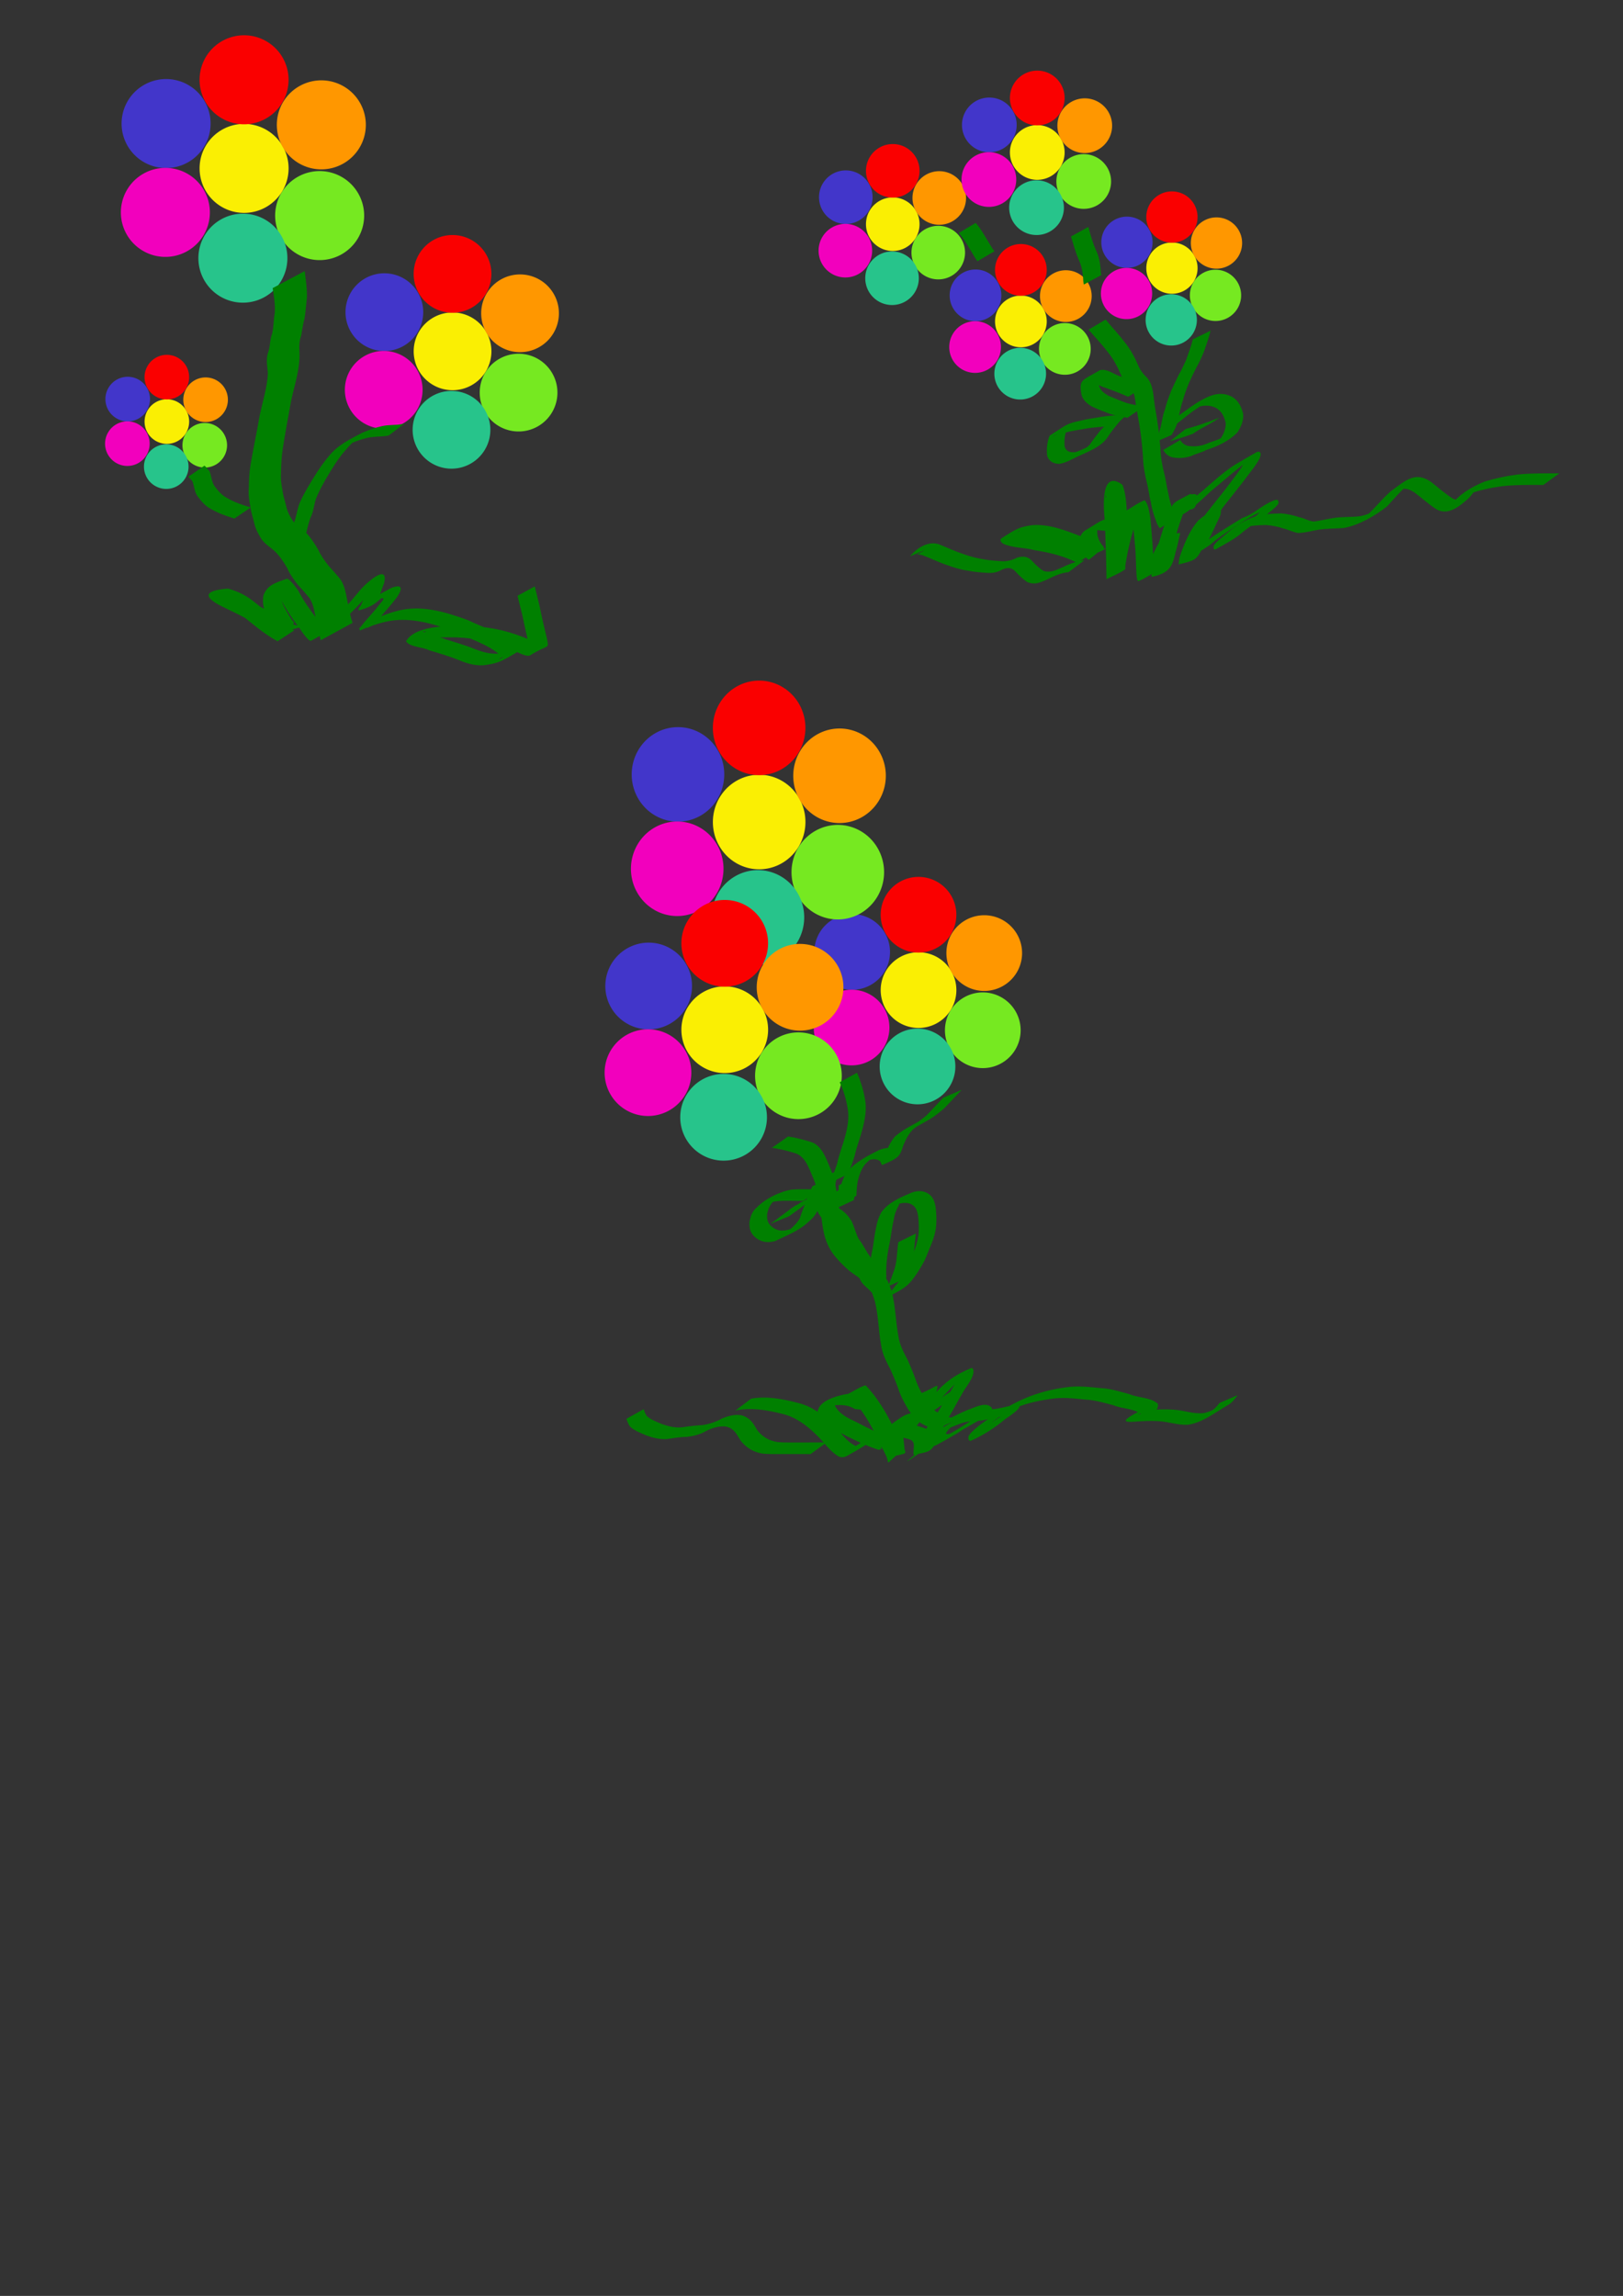 <?xml version="1.0"?>
<svg
    xmlns:rdf="http://www.w3.org/1999/02/22-rdf-syntax-ns#"
    xmlns="http://www.w3.org/2000/svg"
    xmlns:cc="http://creativecommons.org/ns#"
    xmlns:dc="http://purl.org/dc/elements/1.1/"
    xmlns:svg="http://www.w3.org/2000/svg"
    xmlns:inkscape="http://www.inkscape.org/namespaces/inkscape"
    xmlns:sodipodi="http://sodipodi.sourceforge.net/DTD/sodipodi-0.dtd"
    xmlns:ns1="http://sozi.baierouge.fr"
    xmlns:xlink="http://www.w3.org/1999/xlink"
    id="svg3867"
    viewBox="0 0 744.09 1052.4"
    version="1.1"
  >
  <rect x="0" y="0" width="744.09" height="1052.4" fill="#333333" stroke="none"/>
  <g
      id="layer1"
    >
    <path
        id="path2987-1-1-0-9-8-7"
        transform="matrix(-.379 .623 -.623 -.379 556.08 32.961)"
        fill="#76e921"
        d="m397.02 432.85a27.978 27.978 0 1 1 -55.956 0 27.978 27.978 0 1 1 55.956 0z"
    />
    <path
        id="path2987-4-2-0-2-79"
        fill-opacity=".985"
        fill="#fcf103"
        transform="matrix(-.379 .623 -.623 -.379 521.44 11.321)"
        d="m397.02 432.85a27.978 27.978 0 1 1 -55.956 0 27.978 27.978 0 1 1 55.956 0z"
    />
    <path
        id="path2987-1-7-2-4-0-9-3"
        transform="matrix(-.379 .623 -.623 -.379 485.68 -9.228)"
        fill="#4236ca"
        d="m397.02 432.85a27.978 27.978 0 1 1 -55.956 0 27.978 27.978 0 1 1 55.956 0z"
    />
    <path
        id="path2987-1-7-4-0-2-8-6-1-19"
        transform="matrix(-.379 .623 -.623 -.379 520.89 52.476)"
        fill="#27c48b"
        d="m397.02 432.85a27.978 27.978 0 1 1 -55.956 0 27.978 27.978 0 1 1 55.956 0z"
    />
    <path
        id="path2987-1-7-4-2-6-1-3-86"
        transform="matrix(-.379 .623 -.623 -.379 485.35 31.492)"
        fill="#f200bd"
        d="m397.02 432.85a27.978 27.978 0 1 1 -55.956 0 27.978 27.978 0 1 1 55.956 0z"
    />
    <path
        id="path2987-1-7-4-0-9-4-6-5-3-5-5"
        transform="matrix(-.379 .623 -.623 -.379 556.85 -8.633)"
        fill="#ff9700"
        d="m397.02 432.85a27.978 27.978 0 1 1 -55.956 0 27.978 27.978 0 1 1 55.956 0z"
    />
    <path
        id="path2987-1-7-4-0-9-8-0-8-9-0"
        transform="matrix(-.379 .623 -.623 -.379 521.43 -29.288)"
        fill="#fa0000"
        d="m397.02 432.85a27.978 27.978 0 1 1 -55.956 0 27.978 27.978 0 1 1 55.956 0z"
    />
    <path
        id="path2987-1-1-0-9-8-28"
        transform="matrix(-.228 .375 -.375 -.228 676.62 76.088)"
        fill="#76e921"
        d="m397.02 432.85a27.978 27.978 0 1 1 -55.956 0 27.978 27.978 0 1 1 55.956 0z"
    />
    <path
        id="path2987-4-2-0-2-6"
        fill-opacity=".985"
        fill="#fcf103"
        transform="matrix(-.228 .375 -.375 -.228 655.76 63.06)"
        d="m397.02 432.85a27.978 27.978 0 1 1 -55.956 0 27.978 27.978 0 1 1 55.956 0z"
    />
    <path
        id="path2987-1-7-2-4-0-9-0"
        transform="matrix(-.228 .375 -.375 -.228 634.23 50.688)"
        fill="#4236ca"
        d="m397.02 432.85a27.978 27.978 0 1 1 -55.956 0 27.978 27.978 0 1 1 55.956 0z"
    />
    <path
        id="path2987-1-7-4-0-2-8-6-1-2"
        transform="matrix(-.228 .375 -.375 -.228 655.43 87.838)"
        fill="#27c48b"
        d="m397.02 432.85a27.978 27.978 0 1 1 -55.956 0 27.978 27.978 0 1 1 55.956 0z"
    />
    <path
        id="path2987-1-7-4-2-6-1-3-48"
        transform="matrix(-.228 .375 -.375 -.228 634.03 75.204)"
        fill="#f200bd"
        d="m397.02 432.85a27.978 27.978 0 1 1 -55.956 0 27.978 27.978 0 1 1 55.956 0z"
    />
    <path
        id="path2987-1-7-4-0-9-4-6-5-3-5-6"
        transform="matrix(-.228 .375 -.375 -.228 677.08 51.046)"
        fill="#ff9700"
        d="m397.02 432.85a27.978 27.978 0 1 1 -55.956 0 27.978 27.978 0 1 1 55.956 0z"
    />
    <path
        id="path2987-1-7-4-0-9-8-0-8-9-5"
        transform="matrix(-.228 .375 -.375 -.228 655.76 38.61)"
        fill="#fa0000"
        d="m397.02 432.85a27.978 27.978 0 1 1 -55.956 0 27.978 27.978 0 1 1 55.956 0z"
    />
    <path
        id="path2987-1-1-0-9-8-0"
        transform="matrix(-.233 .383 -.383 -.233 748.62 42.702)"
        fill="#76e921"
        d="m397.02 432.85a27.978 27.978 0 1 1 -55.956 0 27.978 27.978 0 1 1 55.956 0z"
    />
    <path
        id="path2987-4-2-0-2-90"
        fill-opacity=".985"
        fill="#fcf103"
        transform="matrix(-.233 .383 -.383 -.233 727.32 29.4)"
        d="m397.02 432.85a27.978 27.978 0 1 1 -55.956 0 27.978 27.978 0 1 1 55.956 0z"
    />
    <path
        id="path2987-1-7-2-4-0-9-06"
        transform="matrix(-.233 .383 -.383 -.233 705.34 16.768)"
        fill="#4236ca"
        d="m397.02 432.85a27.978 27.978 0 1 1 -55.956 0 27.978 27.978 0 1 1 55.956 0z"
    />
    <path
        id="path2987-1-7-4-0-2-8-6-1-13"
        transform="matrix(-.233 .383 -.383 -.233 726.99 54.699)"
        fill="#27c48b"
        d="m397.02 432.85a27.978 27.978 0 1 1 -55.956 0 27.978 27.978 0 1 1 55.956 0z"
    />
    <path
        id="path2987-1-7-4-2-6-1-3-89"
        transform="matrix(-.233 .383 -.383 -.233 705.14 41.799)"
        fill="#f200bd"
        d="m397.02 432.85a27.978 27.978 0 1 1 -55.956 0 27.978 27.978 0 1 1 55.956 0z"
    />
    <path
        id="path2987-1-7-4-0-9-4-6-5-3-5-3"
        transform="matrix(-.233 .383 -.383 -.233 749.09 17.134)"
        fill="#ff9700"
        d="m397.02 432.85a27.978 27.978 0 1 1 -55.956 0 27.978 27.978 0 1 1 55.956 0z"
    />
    <path
        id="path2987-1-7-4-0-9-8-0-8-9-4"
        transform="matrix(-.233 .383 -.383 -.233 727.32 4.437)"
        fill="#fa0000"
        d="m397.02 432.85a27.978 27.978 0 1 1 -55.956 0 27.978 27.978 0 1 1 55.956 0z"
    />
    <path
        id="path2987-1-1-0-9-8-46"
        transform="matrix(-.19 .312 -.312 -.19 299.04 171.2)"
        fill="#76e921"
        d="m397.02 432.85a27.978 27.978 0 1 1 -55.956 0 27.978 27.978 0 1 1 55.956 0z"
    />
    <path
        id="path2987-4-2-0-2-0"
        fill-opacity=".985"
        fill="#fcf103"
        transform="matrix(-.19 .312 -.312 -.19 281.67 160.34)"
        d="m397.02 432.85a27.978 27.978 0 1 1 -55.956 0 27.978 27.978 0 1 1 55.956 0z"
    />
    <path
        id="path2987-1-7-2-4-0-9-66"
        transform="matrix(-.19 .312 -.312 -.19 263.72 150.03)"
        fill="#4236ca"
        d="m397.02 432.85a27.978 27.978 0 1 1 -55.956 0 27.978 27.978 0 1 1 55.956 0z"
    />
    <path
        id="path2987-1-7-4-0-2-8-6-1-18"
        transform="matrix(-.19 .312 -.312 -.19 281.39 180.99)"
        fill="#27c48b"
        d="m397.02 432.85a27.978 27.978 0 1 1 -55.956 0 27.978 27.978 0 1 1 55.956 0z"
    />
    <path
        id="path2987-1-7-4-2-6-1-3-49"
        transform="matrix(-.19 .312 -.312 -.19 263.56 170.46)"
        fill="#f200bd"
        d="m397.02 432.85a27.978 27.978 0 1 1 -55.956 0 27.978 27.978 0 1 1 55.956 0z"
    />
    <path
        id="path2987-1-7-4-0-9-4-6-5-3-5-63"
        transform="matrix(-.19 .312 -.312 -.19 299.43 150.33)"
        fill="#ff9700"
        d="m397.02 432.85a27.978 27.978 0 1 1 -55.956 0 27.978 27.978 0 1 1 55.956 0z"
    />
    <path
        id="path2987-1-7-4-0-9-8-0-8-9-7"
        transform="matrix(-.19 .312 -.312 -.19 281.66 139.97)"
        fill="#fa0000"
        d="m397.02 432.85a27.978 27.978 0 1 1 -55.956 0 27.978 27.978 0 1 1 55.956 0z"
    />
    <path
        id="path2987-1-1-0-9-8-88"
        transform="matrix(-.331 .544 -.544 -.331 595.37 122.48)"
        fill="#76e921"
        d="m397.02 432.85a27.978 27.978 0 1 1 -55.956 0 27.978 27.978 0 1 1 55.956 0z"
    />
    <path
        id="path2987-4-2-0-2-29"
        fill-opacity=".985"
        fill="#fcf103"
        transform="matrix(-.331 .544 -.544 -.331 565.1 103.56)"
        d="m397.02 432.85a27.978 27.978 0 1 1 -55.956 0 27.978 27.978 0 1 1 55.956 0z"
    />
    <path
        id="path2987-1-7-2-4-0-9-13"
        transform="matrix(-.331 .544 -.544 -.331 533.84 85.602)"
        fill="#4236ca"
        d="m397.02 432.85a27.978 27.978 0 1 1 -55.956 0 27.978 27.978 0 1 1 55.956 0z"
    />
    <path
        id="path2987-1-7-4-0-2-8-6-1-59"
        transform="matrix(-.331 .544 -.544 -.331 564.62 139.53)"
        fill="#27c48b"
        d="m397.02 432.85a27.978 27.978 0 1 1 -55.956 0 27.978 27.978 0 1 1 55.956 0z"
    />
    <path
        id="path2987-1-7-4-2-6-1-3-84"
        transform="matrix(-.331 .544 -.544 -.331 533.55 121.19)"
        fill="#f200bd"
        d="m397.02 432.85a27.978 27.978 0 1 1 -55.956 0 27.978 27.978 0 1 1 55.956 0z"
    />
    <path
        id="path2987-1-7-4-0-9-4-6-5-3-5-0"
        transform="matrix(-.331 .544 -.544 -.331 596.05 86.121)"
        fill="#ff9700"
        d="m397.02 432.85a27.978 27.978 0 1 1 -55.956 0 27.978 27.978 0 1 1 55.956 0z"
    />
    <path
        id="path2987-1-7-4-0-9-8-0-8-9-76"
        transform="matrix(-.331 .544 -.544 -.331 565.09 68.067)"
        fill="#fa0000"
        d="m397.02 432.85a27.978 27.978 0 1 1 -55.956 0 27.978 27.978 0 1 1 55.956 0z"
    />
    <path
        id="path2987-1-1-0-9-8-3"
        transform="matrix(-.22 .362 -.362 -.22 726.08 121.57)"
        fill="#76e921"
        d="m397.02 432.85a27.978 27.978 0 1 1 -55.956 0 27.978 27.978 0 1 1 55.956 0z"
    />
    <path
        id="path2987-4-2-0-2-61"
        fill-opacity=".985"
        fill="#fcf103"
        transform="matrix(-.22 .362 -.362 -.22 705.93 108.97)"
        d="m397.02 432.85a27.978 27.978 0 1 1 -55.956 0 27.978 27.978 0 1 1 55.956 0z"
    />
    <path
        id="path2987-1-7-2-4-0-9-54"
        transform="matrix(-.22 .362 -.362 -.22 685.12 97.016)"
        fill="#4236ca"
        d="m397.02 432.85a27.978 27.978 0 1 1 -55.956 0 27.978 27.978 0 1 1 55.956 0z"
    />
    <path
        id="path2987-1-7-4-0-2-8-6-1-20"
        transform="matrix(-.22 .362 -.362 -.22 705.61 132.92)"
        fill="#27c48b"
        d="m397.02 432.85a27.978 27.978 0 1 1 -55.956 0 27.978 27.978 0 1 1 55.956 0z"
    />
    <path
        id="path2987-1-7-4-2-6-1-3-97"
        transform="matrix(-.22 .362 -.362 -.22 684.93 120.71)"
        fill="#f200bd"
        d="m397.02 432.85a27.978 27.978 0 1 1 -55.956 0 27.978 27.978 0 1 1 55.956 0z"
    />
    <path
        id="path2987-1-7-4-0-9-4-6-5-3-5-37"
        transform="matrix(-.22 .362 -.362 -.22 726.53 97.362)"
        fill="#ff9700"
        d="m397.02 432.85a27.978 27.978 0 1 1 -55.956 0 27.978 27.978 0 1 1 55.956 0z"
    />
    <path
        id="path2987-1-7-4-0-9-8-0-8-9-26"
        transform="matrix(-.22 .362 -.362 -.22 705.92 85.343)"
        fill="#fa0000"
        d="m397.02 432.85a27.978 27.978 0 1 1 -55.956 0 27.978 27.978 0 1 1 55.956 0z"
    />
    <path
        id="path2987-1-1-0-9-8-01"
        transform="matrix(-.218 .359 -.359 -.218 793.11 97.261)"
        fill="#76e921"
        d="m397.02 432.85a27.978 27.978 0 1 1 -55.956 0 27.978 27.978 0 1 1 55.956 0z"
    />
    <path
        id="path2987-4-2-0-2-65"
        fill-opacity=".985"
        fill="#fcf103"
        transform="matrix(-.218 .359 -.359 -.218 773.14 84.782)"
        d="m397.02 432.85a27.978 27.978 0 1 1 -55.956 0 27.978 27.978 0 1 1 55.956 0z"
    />
    <path
        id="path2987-1-7-2-4-0-9-7"
        transform="matrix(-.218 .359 -.359 -.218 752.51 72.932)"
        fill="#4236ca"
        d="m397.02 432.85a27.978 27.978 0 1 1 -55.956 0 27.978 27.978 0 1 1 55.956 0z"
    />
    <path
        id="path2987-1-7-4-0-2-8-6-1-54"
        transform="matrix(-.218 .359 -.359 -.218 772.82 108.52)"
        fill="#27c48b"
        d="m397.02 432.85a27.978 27.978 0 1 1 -55.956 0 27.978 27.978 0 1 1 55.956 0z"
    />
    <path
        id="path2987-1-7-4-2-6-1-3-12"
        transform="matrix(-.218 .359 -.359 -.218 752.32 96.414)"
        fill="#f200bd"
        d="m397.02 432.85a27.978 27.978 0 1 1 -55.956 0 27.978 27.978 0 1 1 55.956 0z"
    />
    <path
        id="path2987-1-7-4-0-9-4-6-5-3-5-00"
        transform="matrix(-.218 .359 -.359 -.218 793.56 73.274)"
        fill="#ff9700"
        d="m397.02 432.85a27.978 27.978 0 1 1 -55.956 0 27.978 27.978 0 1 1 55.956 0z"
    />
    <path
        id="path2987-1-7-4-0-9-8-0-8-9-14"
        transform="matrix(-.218 .359 -.359 -.218 773.13 61.363)"
        fill="#fa0000"
        d="m397.02 432.85a27.978 27.978 0 1 1 -55.956 0 27.978 27.978 0 1 1 55.956 0z"
    />
    <path
        id="path2987-1-1-0-9-8-6"
        transform="matrix(-.322 .53 -.53 -.322 798.82 416.04)"
        fill="#76e921"
        d="m397.02 432.85a27.978 27.978 0 1 1 -55.956 0 27.978 27.978 0 1 1 55.956 0z"
    />
    <path
        id="path2987-4-2-0-2-07"
        fill-opacity=".985"
        fill="#fcf103"
        transform="matrix(-.322 .53 -.53 -.322 769.36 397.63)"
        d="m397.02 432.85a27.978 27.978 0 1 1 -55.956 0 27.978 27.978 0 1 1 55.956 0z"
    />
    <path
        id="path2987-1-7-2-4-0-9-17"
        transform="matrix(-.322 .53 -.53 -.322 738.93 380.15)"
        fill="#4236ca"
        d="m397.02 432.85a27.978 27.978 0 1 1 -55.956 0 27.978 27.978 0 1 1 55.956 0z"
    />
    <path
        id="path2987-1-7-4-0-2-8-6-1-7"
        transform="matrix(-.322 .53 -.53 -.322 768.89 432.63)"
        fill="#27c48b"
        d="m397.02 432.85a27.978 27.978 0 1 1 -55.956 0 27.978 27.978 0 1 1 55.956 0z"
    />
    <path
        id="path2987-1-7-4-2-6-1-3-7"
        transform="matrix(-.322 .53 -.53 -.322 738.66 414.79)"
        fill="#f200bd"
        d="m397.02 432.85a27.978 27.978 0 1 1 -55.956 0 27.978 27.978 0 1 1 55.956 0z"
    />
    <path
        id="path2987-1-7-4-0-9-4-6-5-3-5-73"
        transform="matrix(-.322 .53 -.53 -.322 799.48 380.66)"
        fill="#ff9700"
        d="m397.02 432.85a27.978 27.978 0 1 1 -55.956 0 27.978 27.978 0 1 1 55.956 0z"
    />
    <path
        id="path2987-1-7-4-0-9-8-0-8-9-35"
        transform="matrix(-.322 .53 -.53 -.322 769.35 363.09)"
        fill="#fa0000"
        d="m397.02 432.85a27.978 27.978 0 1 1 -55.956 0 27.978 27.978 0 1 1 55.956 0z"
    />
    <path
        id="path2987-1-1-0-9-8-9"
        transform="matrix(-.394 .662 -.648 -.402 809.99 329.49)"
        fill="#76e921"
        d="m397.02 432.85a27.978 27.978 0 1 1 -55.956 0 27.978 27.978 0 1 1 55.956 0z"
    />
    <path
        id="path2987-4-2-0-2-98"
        fill-opacity=".985"
        fill="#fcf103"
        transform="matrix(-.394 .662 -.648 -.402 773.94 306.5)"
        d="m397.02 432.85a27.978 27.978 0 1 1 -55.956 0 27.978 27.978 0 1 1 55.956 0z"
    />
    <path
        id="path2987-1-7-2-4-0-9-18"
        transform="matrix(-.394 .662 -.648 -.402 736.72 284.67)"
        fill="#4236ca"
        d="m397.02 432.85a27.978 27.978 0 1 1 -55.956 0 27.978 27.978 0 1 1 55.956 0z"
    />
    <path
        id="path2987-1-7-4-0-2-8-6-1-26"
        transform="matrix(-.394 .662 -.648 -.402 773.37 350.22)"
        fill="#27c48b"
        d="m397.02 432.85a27.978 27.978 0 1 1 -55.956 0 27.978 27.978 0 1 1 55.956 0z"
    />
    <path
        id="path2987-1-7-4-2-6-1-3-60"
        transform="matrix(-.394 .662 -.648 -.402 736.37 327.93)"
        fill="#f200bd"
        d="m397.02 432.85a27.978 27.978 0 1 1 -55.956 0 27.978 27.978 0 1 1 55.956 0z"
    />
    <path
        id="path2987-1-7-4-0-9-4-6-5-3-5-38"
        transform="matrix(-.394 .662 -.648 -.402 810.79 285.3)"
        fill="#ff9700"
        d="m397.02 432.85a27.978 27.978 0 1 1 -55.956 0 27.978 27.978 0 1 1 55.956 0z"
    />
    <path
        id="path2987-1-7-4-0-9-8-0-8-9-01"
        transform="matrix(-.394 .662 -.648 -.402 773.93 263.35)"
        fill="#fa0000"
        d="m397.02 432.85a27.978 27.978 0 1 1 -55.956 0 27.978 27.978 0 1 1 55.956 0z"
    />
    <path
        id="path2987-1-1-0-9-8-25"
        transform="matrix(-.369 .607 -.607 -.369 764.97 428.82)"
        fill="#76e921"
        d="m397.02 432.85a27.978 27.978 0 1 1 -55.956 0 27.978 27.978 0 1 1 55.956 0z"
    />
    <path
        id="path2987-4-2-0-2-09"
        fill-opacity=".985"
        fill="#fcf103"
        transform="matrix(-.369 .607 -.607 -.369 731.19 407.72)"
        d="m397.02 432.85a27.978 27.978 0 1 1 -55.956 0 27.978 27.978 0 1 1 55.956 0z"
    />
    <path
        id="path2987-1-7-2-4-0-9-47"
        transform="matrix(-.369 .607 -.607 -.369 696.31 387.68)"
        fill="#4236ca"
        d="m397.02 432.85a27.978 27.978 0 1 1 -55.956 0 27.978 27.978 0 1 1 55.956 0z"
    />
    <path
        id="path2987-1-7-4-0-2-8-6-1-8"
        transform="matrix(-.369 .607 -.607 -.369 730.66 447.85)"
        fill="#27c48b"
        d="m397.02 432.85a27.978 27.978 0 1 1 -55.956 0 27.978 27.978 0 1 1 55.956 0z"
    />
    <path
        id="path2987-1-7-4-2-6-1-3-35"
        transform="matrix(-.369 .607 -.607 -.369 695.99 427.39)"
        fill="#f200bd"
        d="m397.02 432.85a27.978 27.978 0 1 1 -55.956 0 27.978 27.978 0 1 1 55.956 0z"
    />
    <path
        id="path2987-1-7-4-0-9-4-6-5-3-5-120"
        transform="matrix(-.369 .607 -.607 -.369 765.72 388.26)"
        fill="#ff9700"
        d="m397.02 432.85a27.978 27.978 0 1 1 -55.956 0 27.978 27.978 0 1 1 55.956 0z"
    />
    <path
        id="path2987-1-7-4-0-9-8-0-8-9-16"
        transform="matrix(-.369 .607 -.607 -.369 731.18 368.11)"
        fill="#fa0000"
        d="m397.02 432.85a27.978 27.978 0 1 1 -55.956 0 27.978 27.978 0 1 1 55.956 0z"
    />
    <path
        id="path3705"
        d="m139.7 124.27c0.484 3.921 1.076 7.843 1.018 11.801-0.359 3.276-0.571 6.583-1.082 9.84-0.749 2.566-1.048 5.216-1.525 7.835-0.944 2.57-1.016 5.064-0.803 7.75 0.299 7.379-2.165 14.654-3.758 21.8-1.358 7.446-2.76 14.893-3.911 22.376-0.553 3.533-0.727 7.103-0.792 10.673-0.207 2.789 0.065 5.475 0.63 8.196 0.269 2.543 1.145 4.938 1.713 7.416 0.505 2.558 1.725 4.746 3.115 6.903 1.532 1.905 3.669 3.143 5.473 4.757 2.5 2.491 4.44 5.501 6.219 8.532 1.151 2.602 2.869 4.906 4.607 7.142 1.861 2.08 3.733 4.142 5.493 6.31 2.255 3.389 2.633 7.499 3.435 11.392 0.576 2.855 1.172 5.745 2.098 8.511 0 0-14.588 7.977-14.588 7.977-0.776-2.877-1.513-5.78-2.041-8.712-0.731-3.617-1.068-7.492-3.131-10.644-1.793-2.169-3.678-4.252-5.557-6.344-1.726-2.329-3.491-4.675-4.623-7.362-1.683-2.89-3.543-5.747-6.023-8.022-1.96-1.658-4.181-3.062-5.718-5.159-1.486-2.322-2.758-4.706-3.392-7.419-0.535-2.496-1.482-4.879-1.723-7.435-0.593-2.838-1.023-5.621-0.766-8.54 0.054-3.665 0.213-7.333 0.826-10.954 1.272-7.559 2.914-15.052 4.19-22.611 1.229-5.763 3.602-13.438 3.706-19.257 0.011-0.626-0.113-1.247-0.17-1.87-0.301-2.817-0.588-5.505 0.516-8.21 0.76-2.535 0.602-5.292 1.563-7.8 0.821-3.123 0.661-6.455 1.265-9.63 0.27-3.829-0.36-7.668-0.962-11.444l14.695-7.796z"
        fill="#008000"
    />
    <path
        id="path3707"
        d="m131.33 253.2c0.73-4.096 1.603-8.189 2.907-12.144 1.449-3.138 1.808-6.622 2.893-9.861 1.068-2.678 2.491-5.186 3.908-7.691 2.92-4.921 5.883-9.878 9.601-14.247 4.051-5.181 9.824-7.961 15.611-10.97 2.909-1.202 5.86-2.3 8.941-2.972 2.961-0.7 6.046-0.319 9.008-0.899 0.422-0.095 0.843-0.19 1.265-0.284l-7.218 5.473c-0.429 0.082-0.859 0.163-1.288 0.245-2.98 0.349-6.018 0.221-8.954 0.944-3.024 0.76-5.972 1.839-8.799 3.153-2.258 1.207-7.969 4.285 5.001-3.026 0.466-0.263-0.9 0.582-1.321 0.911-1.468 1.15-2.782 2.517-3.979 3.939-3.847 4.222-6.779 9.186-9.682 14.078-1.38 2.463-2.745 4.941-3.849 7.538-1.489 3.062-1.351 6.809-3.005 9.856-1.364 3.871-2.23 7.926-2.887 11.971l-8.152 3.985z"
        fill="#008000"
    />
    <path
        id="path3709"
        d="m107.46 237.69c-3.717-1.145-7.424-2.43-10.782-4.415-2.573-1.296-4.392-3.526-6.087-5.786-1.558-2.088-1.471-4.771-2.472-7.075-0.507-0.247-1.552-2.132-1.927-1.787l7.535-5.172c0.928 0.668 1.502 1.719 2.32 2.512 0.933 2.265 0.909 4.828 2.334 6.898 1.637 2.17 3.389 4.258 5.87 5.495 3.354 1.909 7.01 3.186 10.714 4.238l-7.506 5.093z"
        fill="#008000"
    />
    <path
        id="path3713"
        d="m127.28 293.96c-6.469-3.492-11.967-8.436-17.72-12.946-3.7-3.029-7.841-5.026-12.474-6.056-0.121 0.033-0.469 0.164-0.362 0.099 2.66-1.629 5.199-3.498 8.035-4.796 0.369-0.169 0.695 0.418 1.03 0.647 2.045 1.395 4.09 2.462 6.322 3.553 5.87 2.833 11.585 5.994 17.299 9.131 1.636 0.594 3.016 1.671 4.556 2.444 2.843 1.427 9.853 0.321-7.138 4.121-0.625 0.14-0.64-1.109-0.965-1.66-0.427-0.724-0.862-1.443-1.292-2.165-2.607-4.464-4.596-7.942-3.839-13.22 1.571-4.792 5.308-5.911 10.721-7.809 1.176-0.412 4.778 4.718 5.309 5.45 2.354 4.588 5.327 8.722 8.427 12.816 1.119 1.522 2.034 3.297 3.499 4.541 0.235 0.2 0.495 0.402 0.796 0.471 0.173 0.04 0.66-0.258 0.504-0.174-2.411 1.286-4.849 2.523-7.273 3.785 1.769-3.019 2.747-6.551 3.847-9.883 1.845-4.845 3.211-4.896 10.199-6.727 0.276-0.072 0.478 1.428 0.681 2.631 0.233 1.411 0.062 2.867 0.236 4.28 0.015 0.124 0.051 0.448 0.129 0.351 0.17-0.21 0.467-0.884 0.218-0.781-2.312 0.955-4.444 2.297-6.666 3.445 4.786-4.379 9.014-9.299 13.146-14.285 2.896-3.714 13.936-13.563 11.549-3.84-1.077 2.603-1.901 6.009-3.45 8.119-2.476 1.066-4.893 2.281-7.428 3.198-0.443 0.16 0.728-0.598 1.087-0.903 0.978-0.835 1.592-1.437 2.634-2.205 3.308-2.44 7.095-4.154 10.676-6.171 5.638-2.022 4.611 1.159 2.252 4.551-2.605 3.473-5.642 6.59-8.31 10.011-0.141 0.182-0.203 0.618-0.422 0.546-0.264-0.087-0.034-0.882-0.293-0.781-2.465 0.961-9.275 5.077-7.051 3.645 5.822-3.748 9.643-5.493 15.709-7.197 11.345-3.203 22.373 0.193 33.068 4.055 7.524 3.744 16.195 5.955 22.711 11.47 0.929 1.093 1.436 2.32-0.154 3.233-6.671 3.83-8.073 4.901-14.004 5.8-4.367 0.723-8.657-0.468-12.655-2.17-4.455-1.777-9.075-3.136-13.67-4.509-2.769-1.506-8.831-1.41-10.609-4.105 4.439-7.962 22.399-7.179 30.315-6.895 9.799 0.453 17.79 2.472 26.701 6.325 1.897 0.665 3.95 2.081 6.084 1.882 0.353-0.033 1.312-0.53 0.998-0.366-7.832 4.082-7.207 6.395-7.459 2.092-1.102-4.981-2.273-9.947-3.288-14.947-0.794-2.977-1.439-5.988-2.227-8.966l7.897-4.286c0.8 2.997 1.425 6.034 2.22 9.033 0.986 5.022 2.177 10 3.383 14.974 0.883 5.074 0.989 2.183-7.756 7.586-1.506 0.931-5.966-1.635-7.261-2.071-8.593-3.778-16.894-5.804-26.346-6.162-5.312-0.121-10.506-0.011-15.794 0.577-1.253 0.139-4.317 1.655-3.745 0.532 2.166-4.253 8.29-3.636 4.165-3.877 0.754 1.683 8.37 2.592 10.126 3.621 4.614 1.407 9.269 2.744 13.738 4.569 3.953 1.579 8.103 2.578 12.362 1.768 0.738-0.129 1.482-0.232 2.215-0.387 0.714-0.15 2.679-1.001 2.124-0.527-1.79 1.528-4.049 2.415-5.954 3.797-0.336 0.244 3.579-1.205 0.954-1.76-6.295-5.504-14.853-7.73-22.197-11.419-10.711-3.788-21.709-6.857-32.971-3.448-1.143 0.349-2.298 0.658-3.428 1.046-0.93 0.319-3.519 1.684-2.748 1.073 6.914-5.474 10.836-4.566-2.998 1.195-0.312 0.13-0.534-0.514-0.55-0.851-0.011-0.236 0.324-0.343 0.487-0.515 2.585-3.499 5.772-6.526 8.38-10.013 0.845-1.153 4.283-4.31 0.448-3.095-0.514 0.163-1 0.401-1.501 0.602 2.075-1.236 4.148-2.476 6.226-3.708 0.235-0.139-1.083 0.477-2.857 1.939-3.881 3.198-4.395 4.474-11.344 6.538-0.059-0.175-0.206-0.343-0.176-0.526 0.117-0.701 0.755-1.207 1.07-1.843 0.989-1.995 1.648-4.13 2.479-6.19 1.244-4.435 0.669-2.618 7.573-6.354 1.161-0.628-5.234 3.905-2.782 2.819-4.102 4.979-8.309 9.888-12.995 14.333-10.28 6.46-9.886 8.464-10.275 0.383-0.061-0.422-0.098-0.849-0.184-1.267-0.058-0.283-0.48-0.658-0.249-0.831 12.877-9.613 7.247-5.499 5.714-1.882-1.105 3.453-2.359 6.865-3.595 10.268-2.848 1.66-5.605 3.486-8.543 4.981-1.045 0.532-4.687-4.831-5.111-5.564-3.115-4.09-6.013-8.278-8.389-12.855-1.012-1.358-2.073-3.038-3.506-4.046-0.387-0.272-1.693-0.156-1.34-0.472 1.931-1.729 4.344-2.832 6.55-4.193 0.435-0.269-0.923 0.505-1.233 0.912-0.366 0.48-0.484 1.107-0.726 1.66-1.037 4.905 1.031 8.521 3.492 12.67 0.445 0.715 0.889 1.43 1.334 2.145 0.351 0.563 1.474 1.174 1.054 1.687-6.939 8.469-6.464 5.982-12.77 2.801-5.699-3.14-11.383-6.338-17.281-9.09-2.805-1.36-18.684-8.122-0.123-9.563 4.649 1.23 8.808 3.38 12.516 6.49 5.689 4.541 11.209 9.46 17.803 12.674l-7.572 4.982z"
        fill="#008000"
    />
    <path
        id="path3715"
        d="m447.32 102.17c2.752 3.113 4.602 6.848 6.817 10.326 1.144 1.897 0.548 1.012 1.768 2.666l-7.782 4.601c-1.236-1.73-0.641-0.822-1.773-2.732-2.163-3.472-3.988-7.197-6.814-10.209l7.785-4.653z"
        fill="#008000"
    />
    <path
        id="path3717"
        d="m498.96 104.02c0.967 3.547 1.974 7.11 3.415 10.498 1.322 2.598 1.891 5.403 2.194 8.274 0.08 1.115 0.078 2.207 0.348 3.292l-7.995 4.338c-0.316-1.141-0.321-2.255-0.373-3.441-0.265-2.789-0.776-5.515-2.053-8.042-1.434-3.413-2.415-7.003-3.481-10.542l7.945-4.376z"
        fill="#008000"
    />
    <path
        id="path3719"
        d="m506.88 146.46c2.884 3.539 6.071 6.837 8.826 10.483 2.511 3.09 4.463 6.663 6.024 10.321 0.96 2.384 2.39 4.227 4.233 5.955 3.018 3.594 2.798 8.917 3.548 13.348 1.146 6.133 1.964 12.315 2.455 18.533 0.124 4.033 0.782 8.02 1.788 11.92 0.827 2.952 1.051 6.003 1.839 8.959 0.518 2.793 1.147 5.456 2.199 8.098 0.386 1.245 0.811 2.404 1.702 3.36l-7.789 4.683c-0.852-1.095-1.431-2.288-1.803-3.636-1.075-2.673-1.801-5.339-2.268-8.183-0.794-2.965-1.024-6.013-1.811-8.984-1.016-3.954-1.711-7.994-1.818-12.086-0.413-6.207-1.161-12.384-2.331-18.497-0.973-5.399-0.32-1.587-1.109-6.641-0.349-2.234-0.59-4.476-2.312-6.113-1.937-1.813-3.396-3.81-4.404-6.295-1.492-3.609-3.388-7.122-5.846-10.163-2.766-3.635-5.938-6.942-8.906-10.408l7.785-4.653z"
        fill="#008000"
    />
    <path
        id="path3721"
        d="m555.02 151.56c-0.795 3.33-1.977 6.529-3.099 9.755-0.996 2.386-2.05 4.735-3.326 6.985-1.226 2.318-2.341 4.694-3.417 7.086-1.137 2.758-2.212 5.549-2.947 8.444-1.061 2.911-1.486 5.977-2.199 8.972-0.526 2.371-1.656 4.506-2.899 6.567l-8.303 3.645c1.343-1.928 2.472-4.016 3.034-6.313 0.861-2.947 1.033-6.087 2.218-8.96 0.682-2.955 1.768-5.773 2.861-8.595 1.122-2.395 2.179-4.807 3.373-7.165 1.331-2.194 2.331-4.512 3.423-6.829 1.073-3.198 2.343-6.314 3.13-9.606l8.152-3.985z"
        fill="#008000"
    />
    <path
        id="path3725"
        d="m509.75 195.07c-3.84 0.683-7.764 0.676-11.601 1.331-3.175 0.622-6.36 0.946-9.468 1.845-1.634 0.665-3.537 0.394-5.128 1.169-0.335 0.163-1.253 0.806-0.923 0.632 2.341-1.236 4.642-2.547 6.963-3.821-1.527 2.428-1.725 5.551-1.503 8.353 0.619 2.492 2.726 2.919 4.975 2.659 2.776-0.861 5.3-2.31 7.913-3.55 2.942-1.201 9.18-4.355-3.84 2.408-1.092 0.567 1.607-1.198 2.606-2.449 1.38-2.079 2.896-4.036 4.46-5.979 1.845-2.155 3.83-4.082 6.093-5.785 3.478-2.495 7.121-4.903 11.2-6.238l-7.134 5.583c-5.605 2.355 9.594-5.838 4.343-2.702-2.203 1.742-4.367 3.401-6.177 5.588-1.561 1.935-3.125 3.828-4.469 5.919-2.993 4.806-9.152 6.951-14.143 9.287-2.628 1.292-5.245 2.784-8.163 3.292-2.686 0.003-4.942-1.085-5.687-3.851-0.32-3.035 0.012-6.209 1.142-9.057 8.139-5.139 7.399-5.474 14.651-6.976 3.119-0.825 6.337-1.096 9.497-1.734 3.872-0.525 7.797-0.64 11.644-1.379l-7.252 5.454z"
        fill="#008000"
    />
    <path
        id="path3727"
        d="m517.23 181.89c-3.825-1.756-7.777-3.192-11.742-4.595-2.445-0.848-5.854-3.892-8.36-1.929 12.259-6.896 6.936-5.64 6.386-1.93-0.163 1.097 0.142 2.269 0.325 3.34 0.621 2.253 2.398 3.468 4.285 4.603 2.79 1.163 5.591 2.348 8.441 3.365 2.536 0.772 5.173 1.013 7.742 1.632l-7.414 5.132c-2.601-0.582-5.261-0.887-7.804-1.72-2.891-1.067-5.791-2.171-8.574-3.489-2.101-1.278-3.942-2.815-4.678-5.266-1.339-7.303 0.279-6.466 8.396-11.336 3.103-0.805 5.911 1.531 8.701 2.565 4.013 1.404 7.975 2.938 11.869 4.646l-7.572 4.982z"
        fill="#008000"
    />
    <path
        id="path3729"
        d="m531.03 197.7c3.162-2.471 6.248-5.046 9.542-7.34 5.017-3.511 9.818-7.55 15.808-9.372 3.035-0.798 5.986-0.514 8.701 1.028 2.833 1.78 4.102 4.569 4.849 7.701 0.336 3.068-0.988 5.885-2.567 8.43-3.557 3.79-9.248 6.552-14.321 8.101-2.221 1.27-4.733 1.669-7.012 2.803-2.817 0.959-5.678 1.121-8.577 0.576-1.962-0.491-3.141-1.719-4.194-3.351l7.823-4.571c0.947 1.447 2.02 2.4 3.788 2.72 2.804 0.41 5.605 0.081 8.241-1 2.333-0.994 4.807-1.605 7.088-2.737 1.427-0.521 0.892-0.297 2.272-0.913 0.376-0.168 1.474-0.729 1.126-0.509-12.287 7.751-6.94 4.448-4.529 2.508 1.641-2.24 2.969-4.941 2.9-7.768-0.643-2.91-1.756-5.477-4.461-7.03-2.643-1.296-5.466-1.335-8.269-0.427-3.633 1.394-1.733 0.749 5.156-3.337 0.429-0.254-0.87 0.488-1.283 0.767-1.436 0.969-2.609 2.271-4.149 3.095-3.342 2.185-6.383 4.789-9.517 7.252l-8.417 3.378z"
        fill="#008000"
    />
    <path
        id="path3731"
        d="m543.59 196.65c3.534-0.991 7.135-1.943 10.484-3.465-12.606 7.446-6.231 3.493-3.512 1.601l8.427-3.351c-3.646 2.937-8.287 4.598-12.006 7.348-3.448 1.351-7.005 2.392-10.556 3.431l7.163-5.565z"
        fill="#008000"
    />
    <path
        id="path3733"
        d="m493.97 258.06c-6.131-3.233-12.87-4.811-19.665-5.872-4.683-1.283-9.848-0.927-14.313-2.923-0.732-0.378-2.034-1.768-0.748-2.586 6.541-4.159 7.904-5.074 13.91-5.952 7.687-0.595 14.856 2.256 21.906 4.901 3.256 1.339 6.534 2.715 9.537 4.575 0.568 0.352 1.071 0.802 1.636 1.159 0.184 0.116 0.793 0.15 0.601 0.25-2.761 1.439-5.667 2.579-8.501 3.868-2.237-2.533-3.454-5.373-3.323-8.752 0.446-1.502 1.283-2.868 2.679-3.68 6.971-4.056 7.182-5.283 12.947-5.369 1.241 0.077 2.722 0.797 3.976 0.31 0.254-0.099 0.899-0.611 0.651-0.496-2.409 1.125-4.566 2.914-7.152 3.532-0.639 0.153 0.281-1.283 0.422-1.924-0.074-4.017-0.083-8.675-1.837-12.403 0.648 3.663-0.437-1.07 7.59-2.975 0.651-0.155-0.166 1.331-0.186 2-0.035 1.169 0.001 2.338 0.022 3.507 0.061 3.299 0.225 7.772 0.335 11.017 0.573 6.993 0.115 14.094 0.943 21.069-2.659 1.174-5.169 2.77-7.976 3.523-0.491 0.132 0.258-0.984 0.364-1.481 0.177-0.833 0.312-1.674 0.483-2.508 0.746-3.642 1.491-7.26 2.4-10.865 1.539-5.327 2.533-10.945 5.445-15.746 2.843-1.629 5.476-3.697 8.528-4.888 0.373-0.145 1.397 1.671 1.808 3.236 1.148 4.373 1.301 9.066 1.68 13.543 0.452 4.297 0.408 8.634 0.806 12.934 0.067 0.724 0.067 1.473 0.308 2.159 0.073 0.208 0.761 0.231 0.568 0.337-2.337 1.283-4.844 2.227-7.266 3.34 3.02-4.372 5.19-9.286 7.619-14.006 2.315-4.42 3.693-5.929 10.518-6.576 0.804-0.076-0.04 1.619-0.164 2.416-0.176 1.139-0.488 2.252-0.733 3.378-2.22 7.55-1.607 12.16-11.467 14.256-0.843 0.179-0.169-1.729-0.075-2.586 0.136-1.24 0.507-2.442 0.76-3.664 1.587-7.738 3.999-15.204 6.676-22.616 2.29-5.729 2.375-4.994 9.954-9.07 0.214-0.115 0.459 0.181 0.702 0.202 0.18 0.016 0.355-0.063 0.533-0.095 2.036-0.371 2.45 1.135 2.044 2.799-0.996 3.66-0.664 4.493-7.565 4.551-1.067 0.01 1.479-1.54 2.251-2.277 1.109-1.059 2.259-2.074 3.389-3.111 6.687-5.055 12.513-11.413 19.72-15.784 3.095-1.877 6.258-3.638 9.387-5.457 0.383-0.066 0.788-0.339 1.15-0.198 2.769 1.079-3.111 8.143-3.822 9.118-3.672 5.009-7.615 9.812-11.44 14.705-2.526 3.014-4.338 6.514-6.01 10.05-2.064 3.987-3.694 8.172-5.669 12.203-2.145 3.794-3.719 3.991-9.736 5.573-0.458 0.12-0.076-0.947-0.038-1.419 0.126-1.568 0.51-2.442 0.992-3.987 1.943-5.265 4.165-10.506 7.881-14.771 3.192-2.575 3.334-2.799 9.582-5.421 0.296-0.124 0.541 0.414 0.64 0.72 0.572 1.77-1.086 4.329-1.74 5.766-1.646 3.776-3.536 7.441-5.527 11.043-0.214 0.387-0.184 1.159-0.625 1.168-0.385 0.009-0.061-0.768-0.091-1.152-1.956 0.974-3.685 2.86-5.869 2.921-1.512 0.042 2.317-1.948 3.527-2.856 6.466-4.848 13.419-9.092 20.296-13.323 4.975-1.592 8.889-5.725 13.754-7.717 0.796-0.326 2.147-1.012 2.567-0.262 0.77 1.376-0.366 2.076-1.106 3.005-4.603 4.161-9.892 7.449-14.786 11.242-3.776 3.406-7.779 5.342-12.396 7.95-1.226 0.693-1.187-0.145-1.279-1.197 1.144-2.041 3.109-3.371 4.856-4.854 4.263-3.922 9.439-7.275 14.944-9.06 3.689-0.96 7.532-1.07 11.323-1.174 2.812 0.289 5.555 0.833 8.213 1.774 2.333 0.39 4.376 1.825 6.743 1.95 3.129-0.415 6.214-1.218 9.36-1.665 3.861-0.554 7.775-0.283 11.638-0.745 0.691-0.161 1.392-0.282 2.072-0.483 1.076-0.318 3.243-1.186 4.215-1.679 0.673-0.342 2.609-1.52 1.953-1.147-6.193 3.514-7.795 4.747-4.142 2.134 3.44-3.326 6.433-7.037 10.021-10.221 7.128-5.271 11.34-9.215 18.469-4.404 3.373 2.629 6.503 5.504 10.162 7.752 1.119 0.457 2.339 1.047 3.577 0.642 0.34-0.111 1.259-0.679 0.947-0.504-7.287 4.088-8.719 5.291-5.543 2.831 4.013-5.101 9.289-8.238 15.365-10.772 4.955-1.512 9.988-2.623 15.124-3.276 4.236-0.435 8.496-0.514 12.751-0.546 2.164-0.009 4.328-0 6.492 0.006l-7.313 5.31c-2.157-0.008-4.314-0.018-6.472-0.01-4.219 0.033-8.447 0.112-12.642 0.604-5.098 0.7-10.134 1.801-14.999 3.504-2.773 1.301-6.736 3.23 4.483-2.897 0.457-0.249-0.835 0.624-1.217 0.977-1.034 0.955-1.276 1.414-2.166 2.504-0.334 0.409-0.681 0.807-1.021 1.21-4.35 3.893-9.46 8.28-14.946 5.298-3.611-2.316-6.722-5.217-10.152-7.768-1.63-0.989-3.009-1.787-4.994-1.675-0.561 0.032-2.094 0.673-1.656 0.321 1.238-0.995 9.345-5.912 4.067-2.482-3.682 3.094-6.731 6.748-9.983 10.271-5.475 4.32-12.631 8.476-19.679 9.863-3.871 0.336-7.777 0.195-11.629 0.789-3.183 0.496-6.331 1.486-9.553 1.501-2.349-0.45-4.502-1.585-6.839-2.115-2.574-0.876-5.27-1.357-7.984-1.532-3.748 0.126-7.56 0.259-11.159 1.411-3.77 1.532-2.299 1.02 4.897-3.154 0.416-0.241-0.816 0.509-1.227 0.759-1.147 0.699-2.25 1.405-3.105 2.471-1.623 1.541-3.713 2.664-4.906 4.593-0.257-0.104-0.9-0.287-0.688-0.465 0.191-0.161 0.887-0.459 0.673-0.33-13.017 7.863-5.343 3.394-2.96 1.049 4.841-3.811 10.083-7.08 14.778-11.083 1.46-1.329 0.717-1.137 1.976-1.237 0.171-0.014-0.348-0.004-0.513 0.042-1.426 0.403-5.252 2.687-4.063 1.802 1.19-0.886 2.556-1.507 3.834-2.261-5.189 3.154-10.346 6.37-15.381 9.767-1.646 1.111-3.254 2.277-4.881 3.416-1.128 0.928-2.176 1.96-3.383 2.783-3.133 2.136-6.411 4.052-9.616 6.078-0.333-0.264-0.939-0.37-1-0.79-0.069-0.466 0.464-0.819 0.705-1.224 0.436-0.733 0.915-1.441 1.323-2.19 1.555-2.85 2.949-5.809 4.248-8.782 3.301-6.998 0.026-3.497 9.144-8.945 0.392-0.234-0.788 0.462-1.182 0.693-3.951 3.992-6.133 9.222-8.06 14.425-0.239 0.7-0.528 1.384-0.717 2.099-0.061 0.233-0.312 2.323-0.523 2.458-2.53 1.614-5.255 2.897-7.863 4.381-0.229 0.13 0.538-0.131 0.724-0.319 0.356-0.359 0.561-0.841 0.842-1.261 2.068-3.979 3.584-8.199 5.67-12.169 1.629-3.606 3.432-7.189 5.965-10.254 3.808-4.92 7.857-9.654 11.497-14.703 1.663-2.252 3.542-4.589 4.875-7.067 0.016-0.03-0.051-0.045-0.077-0.068-0.314 0.114-0.628 0.228-0.942 0.342 1.964-1.152 3.867-2.413 5.892-3.455 0.994-0.511-1.878 1.213-2.789 1.859-5.986 4.244-11.379 9.228-17.071 13.842-1.864 1.712-17.837 17.357-14.427 8.078 0.485-1.556 0.851-1.481-1.159-1.278-2.781 0.063-9.938 4.834 6.287-4.282 0.223-0.125-0.316 0.404-0.439 0.628-0.242 0.443-0.434 0.912-0.649 1.369-0.321 0.68-0.641 1.361-0.961 2.042-2.74 7.374-5.347 14.757-6.799 22.522-1.118 5.858-0.874 6.567-8.516 9.474-0.765 0.291 0.817-1.427 1.105-2.194 0.34-0.907 1.941-6.612 2.208-7.551 0.234-1.077 0.516-2.146 0.703-3.232 0.117-0.683-0.335-1.634 0.205-2.068 2.398-1.927 5.359-3.023 8.03-4.549 0.2-0.114-0.451 0.153-0.616 0.313-0.639 0.617-1.402 2.121-1.772 2.769-2.447 4.752-4.806 9.55-7.398 14.224-2.951 1.633-5.734 3.615-8.853 4.899-0.715 0.294-0.914-1.214-1.046-3.196-0.286-4.317-0.197-8.662-0.658-12.97-0.325-3.612-0.488-6.226-1.071-9.772-0.189-1.149-0.401-2.297-0.711-3.419-0.165-0.599-0.408-1.181-0.709-1.724-0.084-0.151-0.556-0.208-0.416-0.308 2.222-1.579 4.626-2.885 6.939-4.328-3.366 4.493-4.114 10.328-5.765 15.554-1.12 4.344-2.093 8.78-2.737 13.225-0.08 0.552 0.274 1.34-0.181 1.663-2.583 1.837-5.605 2.962-8.408 4.442-0.127-7.095-0.299-14.188-0.591-21.278-0.084-1.948-0.16-3.897-0.251-5.844-0.067-1.438-3.048-24.421 8.149-16.133 1.575 4.016 1.785 8.661 1.994 12.908-0.091 0.699 0.239 1.613-0.274 2.098-6.062 5.728-6.924 6.564-12.985 5.759-0.587 0.04-1.18 0.036-1.762 0.121-0.567 0.083-2.132 0.727-1.675 0.381 1.924-1.459 4.111-2.533 6.172-3.791 1.417-0.865-4.233 2.512-2.988 2.959-0.386 3.172 0.885 5.793 2.994 8.131-2.299 1.925-4.463 4.024-6.897 5.776-0.088 0.063-0.939-0.776-2.098-1.513-2.931-1.864-6.156-3.209-9.354-4.528-6.988-2.616-14.158-5.287-21.76-4.44-0.839 0.149-1.685 0.261-2.516 0.446-0.704 0.157-2.647 1.031-2.085 0.579 1.919-1.54 4.219-2.539 6.253-3.925 0.171-0.117-2.579 0.925-0.133 1.042 4.443 1.774 9.46 1.599 14.059 2.835 6.886 1.152 13.659 2.882 19.944 6.011l-7.545 4.964z"
        fill="#008000"
    />
    <path
        id="path3735"
        d="m489.9 262.27c-3.82 0.295-7.2 2.126-10.605 3.714-3.167 1.331-5.185 2.13-8.441 0.78-1.859-1.346-3.589-2.898-5.121-4.61-1.862-2.209-3.991-2.133-6.457-0.995-2.31 1.384-4.617 1.615-7.225 1.399-2.784-0.172-5.512-0.408-8.243-0.976-3.244-0.431-6.341-1.369-9.405-2.483-3.871-1.284-7.528-3.087-11.32-4.569-0.98-0.218-1.761-0.55-2.76-0.252-0.319 0.095-1.143 0.681-0.852 0.519 7.046-3.934 9.032-5.609 6.185-3.307l-8.391 3.474c3.29-3.965 8.373-7.112 13.299-5.446 3.769 1.535 7.451 3.266 11.327 4.529 3.037 1.094 6.14 1.888 9.337 2.366 2.71 0.522 5.444 0.665 8.194 0.86 2.531 0.104 4.729-0.538 6.99-1.698 2.825-0.83 5.103-0.465 7.071 1.88 1.465 1.58 3.073 3.099 4.903 4.243 2.78 0.941 5.391-0.164 7.967-1.328 3.455-1.619 6.948-3.192 10.801-3.554l-7.252 5.454z"
        fill="#008000"
    />
    <path
        id="path3737"
        d="m361.33 520.93c3.805 0.627 7.553 1.563 11.208 2.787 3.201 1.409 4.969 4.541 6.335 7.605 1.337 3.094 2.73 6.162 3.645 9.412 0.631 3.386 1.31 6.769 1.827 10.176 0.338 3.565 0.653 7.098 1.44 10.597 1.602 6.832 4.742 10.397 9.72 15.112 0.952 0.777 1.864 1.606 2.856 2.332 2.182 1.599 3.554 2.014 5.493 3.923 2.702 2.66 3.84 5.869 5.021 9.364 1.703 6.582 1.726 13.422 2.983 20.085 0.541 4.043 2.437 7.566 4.308 11.11 1.479 3.312 2.87 6.678 4.036 10.114 1.04 2.72 2.415 5.261 3.907 7.75 1.5 2.387 3.361 4.608 5.704 6.198 2.541 1.296 5.125 2.417 8.011 2.425l-7.343 5.28c-2.975-0.277-5.723-1.355-8.307-2.844-2.374-1.75-4.335-4.023-5.9-6.519-1.517-2.55-2.922-5.151-3.971-7.937-1.125-3.401-2.523-6.711-3.969-9.986-1.896-3.629-3.833-7.247-4.375-11.379-1.23-6.639-1.182-13.452-2.847-20.016-0.904-2.694-1.156-4.058-2.732-6.427-2.615-3.931-7.091-5.628-10.407-8.827-5.084-4.803-8.382-8.552-10.109-15.489-0.846-3.512-1.215-7.056-1.494-10.651-0.49-3.377-1.212-6.712-1.787-10.073-0.87-3.22-2.256-6.244-3.576-9.299-1.254-2.87-2.883-5.761-5.937-6.968-3.632-1.212-7.374-2.103-11.167-2.642l7.428-5.212z"
        fill="#008000"
    />
    <path
        id="path3739"
        d="m440.9 499.57c-2.669 2.765-5.248 5.618-7.922 8.379-2.082 1.803-4.217 3.537-6.561 4.986-3.034 1.721-6.064 3.449-9.103 5.162-0.47 0.265-0.942 0.53-1.424 0.773-0.49 0.247-1.962 0.977-1.492 0.695 2.112-1.269 4.247-2.502 6.423-3.659 0.801-0.426-1.439 1.106-2.136 1.687-2.099 2.034-3.442 4.791-4.565 7.46-1.65 5.465-2.541 5.84-9.691 8.985-0.082 0.036-0.83-1.567-0.942-1.802-2.25-1.662-4.938-0.587-7.268 0.348-3.816 2.429 0.104-0.096 5.08-2.818 0.464-0.254-0.895 0.564-1.319 0.88-1.162 0.865-2.221 1.886-3.252 2.9-1.768 2.148-2.718 4.825-3.394 7.49-0.502 2.331-0.622 4.718-0.689 7.094l-8.096 4.088c0.111-2.429 0.17-4.87 0.633-7.265 0.622-2.793 1.579-5.542 3.189-7.928 4.103-4.485 9.52-7.345 14.963-10.001 2.79-0.916 5.749-1.623 8.055 0.709 1.202 2.283-1.623 1.998-7.125 5.025-0.284 0.156 0.433-0.491 0.583-0.778 0.493-0.942 0.786-2.136 1.081-3.139 1.061-2.783 2.447-5.568 4.358-7.857 3.821-3.197 5.162-3.661 11.172-7.049 0.949-0.535 3.838-2.057 2.906-1.494-2.113 1.278-4.257 2.505-6.385 3.757 2.363-1.425 4.509-3.053 6.657-4.793 2.738-2.662 5.173-5.617 7.922-8.271l8.34-3.563z"
        fill="#008000"
    />
    <path
        id="path3741"
        d="m392.93 491.71c1.621 3.837 2.878 7.781 3.595 11.884 0.956 4.681 0.068 9.271-1.077 13.825-0.998 3.967-2.547 7.755-3.465 11.741-0.724 3.09-2.126 5.943-3.014 8.98l-8.165 3.884c0.816-3.064 2.213-5.897 3.065-8.951 0.863-4.029 2.41-7.824 3.496-11.794 1.214-4.41 2.078-8.904 1.217-13.466-0.682-4.058-1.856-7.988-3.596-11.727l7.945-4.376z"
        fill="#008000"
    />
    <path
        id="path3743"
        d="m398.3 589.8c-0.13-5.173 0.364-10.296 1.355-15.367 0.872-3.817 1.088-7.732 1.975-11.541 0.427-2.546 1.153-4.929 2.419-7.177 3.262-4.591 8.868-6.892 13.946-9.059 2.471-0.905 5.247-1.013 7.494 0.452 2.306 1.354 3.013 3.701 3.465 6.177 0.334 2.977 0.493 6 0.195 8.984-0.32 2.844-1.128 5.586-2.233 8.217-1.094 2.454-1.942 4.978-3.086 7.416-1.323 2.444-2.721 4.807-4.322 7.077-3.885 5.528-6.371 6.132-13.215 9.995-1.296-0.13-0.7 0.086-1.785-0.655l7.617-4.982c0.777 0.239 0.353 0.205 1.277-0.002-2.25 1.347-4.501 2.694-6.751 4.041 0.367-0.251 0.758-0.472 1.102-0.754 1.392-1.137 2.188-2.775 3.456-4.027 1.538-2.286 3.067-4.522 4.396-6.944 1.129-2.444 2.081-4.906 3.064-7.405 1.267-2.475 1.967-5.231 2.378-7.97 0.405-2.891 0.167-5.842-0.09-8.742-0.375-2.26-0.928-4.321-3.086-5.489-2.202-1.131-4.754-0.707-6.961 0.231-2.9 1.375-8.633 4.633 3.993-2.579 1.326-0.758-3.913 2.581-2.568 2.321-1.264 2.204-2.246 4.392-2.554 6.962-0.963 3.803-1.223 7.707-2.056 11.542-1.055 4.996-1.653 10.046-1.354 15.164l-8.073 4.113z"
        fill="#008000"
    />
    <path
        id="path3745"
        d="m419.96 565.39c-0.737 4.221-0.656 8.538-1.782 12.684-0.927 2.674-1.748 5.374-2.969 7.933l-8.287 3.729c1.418-2.449 2.089-5.184 3.111-7.806 1.332-4.05 1.161-8.352 1.798-12.542l8.129-3.998z"
        fill="#008000"
    />
    <path
        id="path3747"
        d="m368.38 550.45c-4.183 0.107-8.409-0.321-12.568 0.207-0.535 0.092-1.079 0.145-1.606 0.276-1.373 0.34-1.634 0.574-2.896 1.2-0.478 0.237-1.897 0.972-1.436 0.704 7.434-4.334 8.281-5.153 5.436-2.768-2.131 1.679-3.093 3.83-3.6 6.422-0.198 3.131 0.437 4.596 2.915 6.38 2.514 1.659 5.05 1.383 7.772 0.539 0.347-0.207 0.682-0.434 1.04-0.62 0.677-0.352 7.43-4.007 3.999-1.967-7.894 4.693-8.226 5.032-5.367 2.823 1.847-1.566 3.616-3.236 4.694-5.425 0.726-2.526 1.81-4.917 2.751-7.362 0.685-2.489 1.806-4.82 2.958-7.119l8.28-3.72c-1.254 2.209-2.347 4.57-3.03 7.017-0.882 2.482-2.126 4.825-2.717 7.404-0.923 2.384-2.605 4.174-4.547 5.807-4.238 3.99-10.019 6.176-15.241 8.683-2.929 0.725-5.687 0.559-8.242-1.213-2.682-2.029-3.439-3.865-3.401-7.257 0.418-2.694 1.144-5.177 3.364-6.956 3.799-3.947 10.408-7.314 16.116-8.222 4.208-0.321 8.44-0.03 12.657-0.159l-7.33 5.325z"
        fill="#008000"
    />
    <path
        id="path3749"
        d="m353.22 560.96c3.176-2.236 6.223-4.634 9.361-6.922 4.408-3.092-1.221 0.801 10.266-6.08 2.181-1.306-4.384 2.579-6.63 3.771-0.349 0.185 0.616-0.494 0.924-0.741l8.393-3.427c-3.277 3.31-0.566 0.724-9.729 6.076-1.709 0.998 10.325-6.221 5.164-2.933-3.072 2.343-6.196 4.62-9.333 6.878l-8.417 3.378z"
        fill="#008000"
    />
    <path
        id="path3751"
        d="m388.05 543.77c-0.029 2.294-0.072 1.14 0.136 3.461l-7.993 4.176c-0.271-2.389-0.2-1.217-0.229-3.516l8.086-4.12z"
        fill="#008000"
    />
    <path
        id="path3753"
        d="m392.63 539.18c-0.048 3.503-0.533 7-1.067 10.46-0.031 0.154-0.061 0.309-0.092 0.463l-8.268 3.868c0.065-0.119 0.13-0.238 0.195-0.357 0.727-3.371 1.112-6.873 1.146-10.314l8.086-4.12z"
        fill="#008000"
    />
    <path
        id="path3755"
        d="m384.69 536.26c-1.29 3.737-1.966 7.634-2.413 11.55-0.18 2.543 0.959 4.579 2.703 6.322 2.25 1.28 3.889 3.217 5.307 5.34 1.343 2.67 1.957 5.548 3.279 8.237 1.637 2.109 2.87 4.451 4.228 6.73 1.807 2.253 2.848 4.967 4.308 7.428 1.078 2.46 3.47 3.716 5.115 5.728l-7.767 4.66c-1.692-2.016-4.131-3.321-5.18-5.857-1.447-2.469-2.512-5.168-4.315-7.422-1.359-2.308-2.639-4.644-4.257-6.796-1.301-2.658-1.962-5.468-3.215-8.132-1.415-2.089-3.105-3.83-5.248-5.187-1.861-1.975-3.168-4.242-3.032-7.05 0.431-3.956 1.103-7.884 2.277-11.695l8.21-3.856z"
        fill="#008000"
    />
    <path
        id="path3757"
        d="m344.44 641.09c7.249-1.228 14.35 0.148 21.358 1.974 6.396 1.532 11.298 5.264 15.884 9.764 3.54 3.196 6.079 7.835 10.513 9.902-1.088 1.458 4.224-1.606 3.374-1.139-10.803 5.935-6.405 3.705-3.374 1.283 4.259-2.436 9.296-7.05 14.497-6.983 0.952 0.012 2.076 0.353 2.989 0.586 7.747 3.931-2.772 6.283-6.796 8.129-6.224-2.01-12.091-4.996-17.906-7.959-3.941-1.697-7.652-3.672-9.852-7.46-2.036-6.79 8.684-9.537 14.185-10.374 2.911-0.072 5.95-0.218 8.633 1.12 1.278 0.836 0.723 0.55 1.606 0.962-2.816 1.341-5.462 3.119-8.447 4.022-0.665 0.201-2.928-4.386-2.861-5.651 2.823-1.422 5.475-3.25 8.468-4.265 0.186-0.063 1.708 1.705 2.439 2.555 2.123 2.467 3.848 5.045 5.588 7.796 3.619 5.842 6.415 12.125 9.66 18.163 1.538 3.781 0.987 2.226-7.725 4.806-0.201 0.06-0.42-4.117-0.448-4.546-0.111-3.5-0.955-7.128 1.31-10.073 3.153-2.139 8.789-7.474 12.729-5.454 0.109 0.056 1.374 1.066 1.597 1.242 0.135 0.042 0.289 0.205 0.406 0.125 0.128-0.087 0.221-0.52 0.08-0.456-2.442 1.107-4.581 2.93-7.159 3.665-0.659 0.188 0.583-1.24 0.857-1.868 4.553-10.428-2.73 6.002 2.22-5.131 0.374-0.863 0.742-1.729 1.121-2.59 0.245-0.556 1.334-3.906 2.17-4.251 8.697-3.587 8.712-5.55 7.92-1.563-0.882 3.721-2.042 7.403-3.476 10.951-1.05 2.764-0.941 2.931-7.55 2.786-0.935-0.021 0.991-1.588 1.542-2.344 2.472-3.39 5.32-6.452 8.194-9.495 5.22-5.985 9.562-9.077 17.203-12.267 0.292-0.122 0.516 0.368 0.774 0.552 0.908 3.008-2.607 7.213-4.145 9.672-2.594 4.289-4.803 8.822-7.484 13.056-2.422 3.819-4.021 8.05-6.08 12.052-2.183 3.416-3.608 3.179-9.584 4.495-0.218 0.048 0.079-3.636 0.097-3.809 0.244-3.505-2.409-3.287-5.074-4.149-4.052-1.433-1.373-3.729 0.654-5.505 3.577-2.493 7.204-4.917 10.802-7.387 3.518-2.312 10.996-10.805 14.608-8.195 0.805 3.591-2.449 6.782-4.352 9.518-1.389 1.785-2.494 3.767-3.818 5.597-0.491 0.679-1.14 1.395-1.148 1.389-0.259-0.204-0.207-0.626-0.31-0.939 0.284-0.232 1.178-0.863 0.852-0.695-2.05 1.058-8.014 4.576-6.043 3.375 6.034-3.678 11.901-6.979 18.345-9.738 3.062-0.92 8.607-4.293 11.26-0.973-0.019 0.389 0.093 0.808-0.058 1.167-0.905 2.14-6.244 4.712-8.11 5.803-3.512 2.052-7.043 4.072-10.565 6.107 1.657-0.918 3.278-1.906 4.972-2.756 0.812-0.407-1.534 0.976-2.323 1.427-3.183 1.819-6.335 3.696-9.591 5.383-0.46 0.239-1.928 0.623-2.544 0.195-0.336-0.233-0.472-0.669-0.708-1.004-0.205-3.236 3.079-5.139 5.433-6.753 5.506-3.224 11.162-6.692 17.42-8.317 2.874-0.771 5.89-0.386 8.777-0.959 2.841-0.479 5.606-1.405 8.477-1.659 5.053 0.025-4.509 6.076-4.958 6.403-5.001 4.143-10.004 7.445-16.068 10.098-0.268 0.117-0.498-0.305-0.748-0.457-0.061-0.447-0.292-0.903-0.182-1.341 0.35-1.393 2.303-3.007 3.144-3.744 3.356-2.936 7.033-5.273 10.841-7.564 9.983-6.466 19.479-9.985 31.046-11.504 5.265-0.762 10.551-0.102 15.801 0.407 4.511 0.196 8.797 1.662 13.124 2.798 4.066 1.733 9.38 1.34 12.881 4.283 1.144 5.072-8.434 5.587-12.309 7.328 2.242-1.252 4.467-2.536 6.727-3.755 0.261-0.141-1.798 1.574-0.857-0.351 0.178-0.364 2.867-0.31 3.134-0.329 3.574-0.236 7.15-0.403 10.721-0.096 4.573 0.278 8.874 2.079 13.474 1.567 3.87-0.386 14.193-6.747 0.602 1.017 21.917-12.577 4.868-2.729 2.849-1.768-0.579 0.276 1.024-0.774 1.506-1.197 1.325-1.164 1.383-1.353 2.463-2.701l8.283-3.564c-1.085 1.51-2.261 3.128-3.863 4.149-4.23 2.696-17.069 10.135-2.804 1.822-5.138 2.986-10.222 6.813-16.286 7.592-4.603 0.187-8.939-1.48-13.526-1.69-3.57-0.191-7.14-0.021-10.704 0.246-9.055 0.727-1.075-2.957 5.399-6.54 1.785-0.636 0.733-0.295 2.555-0.81 0.376-0.106 1.452-0.539 1.126-0.324-10.584 6.982-9.201 3.947-6.199 4.231-3.423-2.757-8.627-2.347-12.532-4.044-4.317-1.127-8.616-2.439-13.109-2.638-5.168-0.532-10.371-1.133-15.552-0.329-5.261 0.746-10.307 1.798-15.284 3.721-1.361 0.526-3.211 2.913-4.032 1.706-0.805-1.183 2.38-1.591 3.57-2.387-5.205 3.035-10.272 6.349-14.431 10.742 3.027 0.029 0.33-0.063-6.399 4.122-0.462 0.288 0.983-0.479 1.428-0.792 2.027-1.429 3.864-3.174 5.894-4.605 1.877-1.4 3.788-2.927 5.786-4.151 0.312-0.191 1.43-0.308 1.079-0.205-0.271 0.079-0.563 0.036-0.845 0.054-2.847 0.416-5.62 1.246-8.466 1.696-2.9 0.344-5.866 0.217-8.702 1.034-3.476 1.045-15.198 6.696-1.855-0.487-2.225 1.482-4.779 2.926-6.003 5.415 0.743 0.938 2.792-0.417 2.443-0.179-1.853 1.263-3.843 2.313-5.77 3.46-0.789 0.469 1.57-0.952 2.355-1.428 3.415-2.02 6.83-4.041 10.245-6.061-11.553 6.708 1.873-1.011 4.015-2.804-1.858-2.162-8.403 1.177-10.43 1.815-2.81 1.24-3.196 1.359-5.936 2.774-0.855 0.442-3.355 1.883-2.537 1.378 12.834-7.926 0.143 1.129-5.14 2.708-0.235-0.322-0.634-0.575-0.706-0.967-0.034-0.183 0.334-0.174 0.473-0.299 0.311-0.281 0.605-0.584 0.866-0.911 1.423-1.778 2.417-3.856 3.866-5.616 1.78-2.591 3.934-5.115 4.939-8.094-3.018-0.276-0.386 0.023 6.719-4.299 0.373-0.227-0.766 0.426-1.116 0.686-1.471 1.091-2.598 2.584-4.2 3.512-3.584 2.478-7.171 4.939-10.827 7.305-0.478 0.385-0.956 0.769-1.434 1.153-0.324 0.313-0.623 0.654-0.972 0.939-0.204 0.166-0.505 0.206-0.677 0.405-0.637 0.742 1.428 1.239 1.543 1.301 2.879 0.9 5.944 1.535 5.714 5.207-0.079 0.732-0.155 3.33-0.262 3.405-18.571 12.937-8.2 5.331-6.592 3.627 2.233-3.933 3.694-8.261 6.068-12.132 2.836-4.135 4.948-8.765 7.536-13.055 1.664-2.675 3.545-5.39 4.713-8.294-2.993-0.449-0.286 0.04 6.356-4.19 0.493-0.314-1.063 0.497-1.545 0.828-2.678 1.836-4.762 4.409-7.026 6.692-2.993 3.103-3.036 3.035-5.813 6.371-0.798 0.959-1.596 1.92-2.333 2.926-0.536 0.732-0.741 1.76-1.482 2.284-2.88 2.039-6.051 3.639-9.182 5.265-0.2 0.104 0.168-0.418 0.253-0.627 1.621-3.415 2.668-7.124 3.54-10.791 1.086-4.184 0.047-1.28 8.612-5.931 0.261-0.142-0.459 0.388-0.631 0.63-1.304 1.825-1.923 4.068-2.903 6.055-1.85 4.129-5.462 15.918-12.226 12.225-0.734-0.578-1.32-1.082-2.324-1.033-0.401 0.02-1.511 0.455-1.182 0.224 3.665-2.575 9.274-5.338 5.234-3.318-2.992 2.607-1.632 5.837-1.657 9.421 0.071 1.047 0.518 4.321 0.453 4.373-9.212 7.306-6.915 7.786-8.126 3.985-2.971-6.155-5.818-12.366-9.466-18.172-1.757-2.685-3.482-5.216-5.64-7.593-0.433-0.476-0.853-0.967-1.325-1.404-0.296-0.274-1.282-0.461-0.973-0.721 2.224-1.873 4.912-3.111 7.369-4.666-3.008 1.989 15.364 12.908-4.612 10.441-2.951-1.926-6.32-2.027-9.765-1.663-0.773 0.152-1.556 0.256-2.318 0.456-0.657 0.173-2.477 1.064-1.929 0.662 14.542-10.665 4.889-3.847 4.791-1.925-0.022 0.43 0.178 0.842 0.267 1.263 2.069 3.626 5.788 5.383 9.462 7.096 5.723 2.97 11.561 6.013 17.844 7.585-2.209 1.486-4.49 2.87-6.627 4.457-0.186 0.138 0.511 0.091 0.694-0.052 0.141-0.11 0.101-0.361 0.055-0.534-0.246-0.94-1.387-1.277-2.142-1.59-1.568-0.313-2.842-0.465-4.421-0.018-0.576 0.163-2.172 0.969-1.681 0.629 1.827-1.264 9.342-5.524 4.423-2.723-4.385 3.477-5.45 3.996-12.052 7.74-1.274 0.723-2.496 0.908-3.888 0.438-4.305-2.44-6.95-6.907-10.555-10.189-4.501-4.352-9.294-7.972-15.533-9.441-7.023-1.771-14.136-2.98-21.35-1.522l7.252-5.454z"
        fill="#008000"
    />
    <path
        id="path3759"
        d="m371.61 666.52c-3.865-0.035-7.731-0.023-11.597-0.019-3.523-0.044-7.05 0.168-10.555-0.219-4.136-0.68-7.497-2.766-10.014-6.064-1.921-3.169-2.901-5.505-6.78-6.346-3.073-0.277-6.232 0.666-8.947 2.071-2.716 1.597-5.709 2.317-8.801 2.699-3.13 0.009-6.167 0.557-9.25 1.003-3.301 0.199-6.495-0.603-9.556-1.77-2.45-1.067-5.132-2.034-7.137-3.846-0.927-1.043-1.277-2.404-1.792-3.669l7.9-4.419c0.465 1.133 0.765 2.363 1.593 3.297 1.988 1.664 4.571 2.581 6.933 3.58 3.004 1.033 6.075 1.81 9.28 1.414 3.083-0.489 6.153-0.834 9.271-1.006 3.044-0.477 5.928-1.38 8.625-2.908 2.938-1.258 6.116-2.167 9.323-1.559 3.882 1.231 5.141 3.491 7.096 6.845 2.399 3.119 5.656 4.954 9.588 5.454 3.499 0.254 7.008 0.101 10.515 0.146 3.883 0.004 7.766 0.016 11.648-0.019l-7.342 5.334z"
        fill="#008000"
    />
  </g
  >
</svg
>
